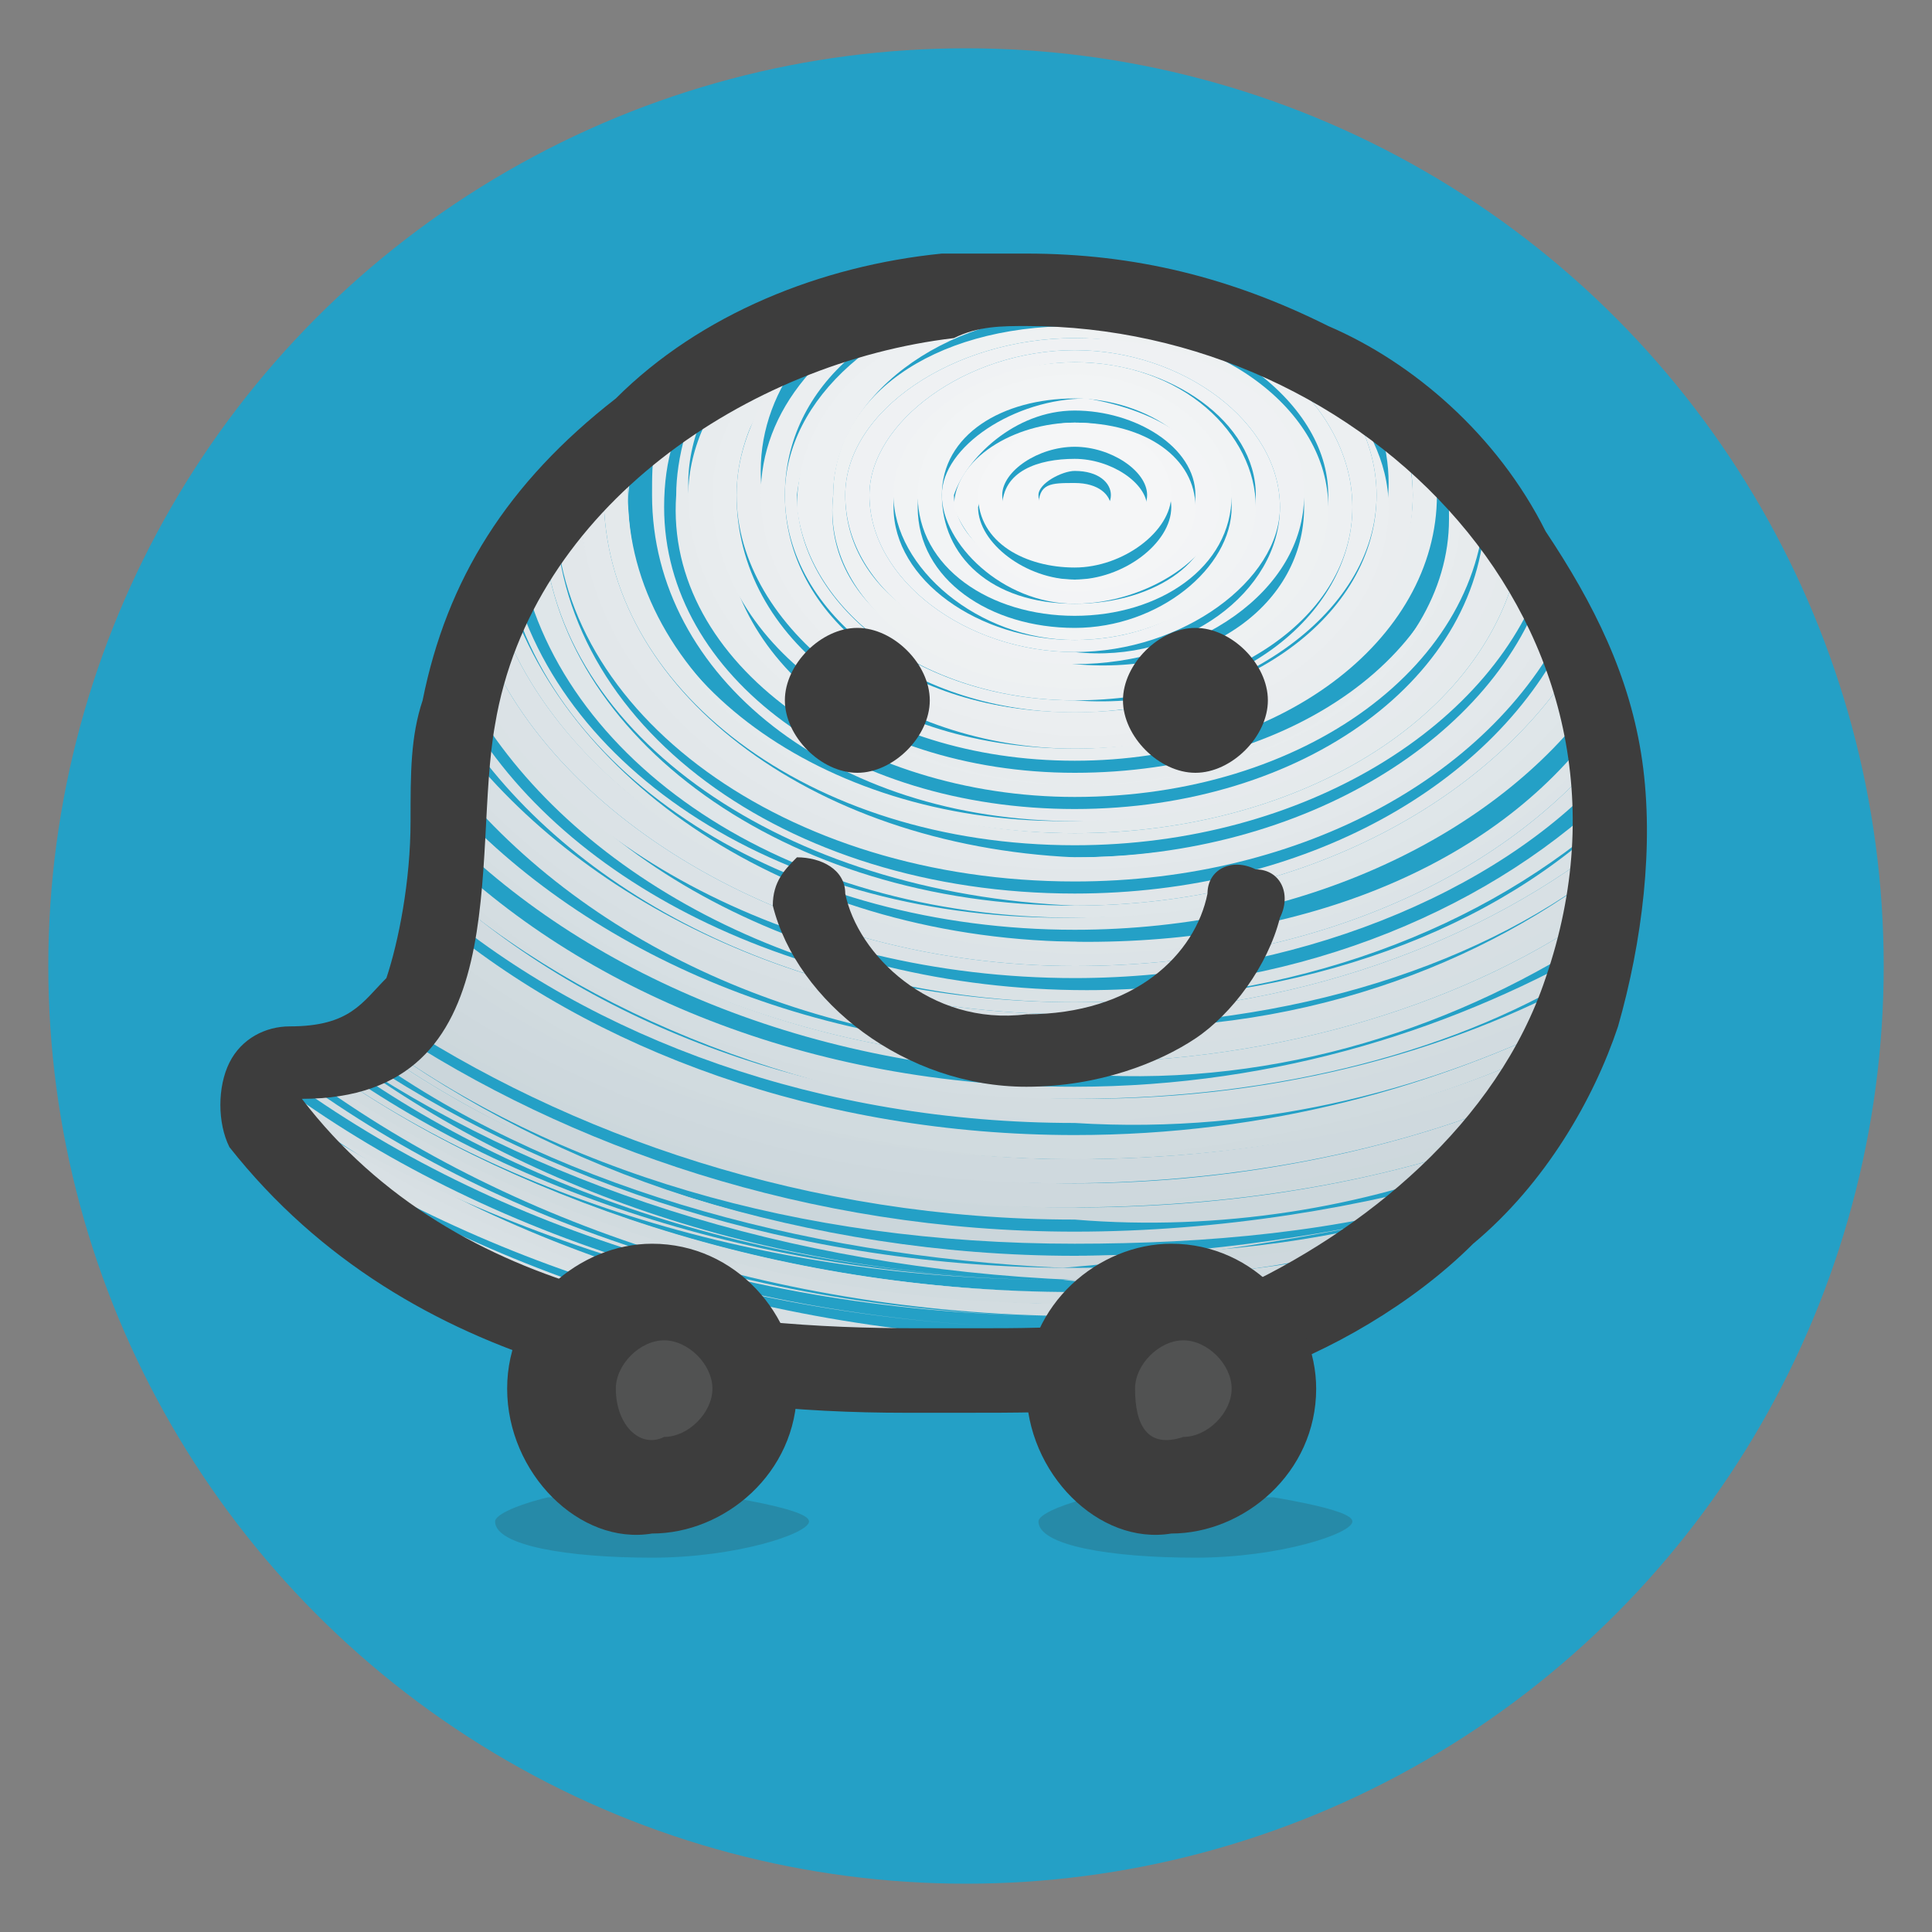 <?xml version="1.0" encoding="utf-8"?>
<!-- Generator: Adobe Illustrator 24.0.2, SVG Export Plug-In . SVG Version: 6.00 Build 0)  -->
<svg version="1.1" baseProfile="basic" id="Layer_1"
	 xmlns="http://www.w3.org/2000/svg" xmlns:xlink="http://www.w3.org/1999/xlink" x="0px" y="0px" width="16px" height="16px" viewBox="0 0 16 16"
	 xml:space="preserve">
<rect x="0" y="0" width="16" height="16" fill="#808080" stroke="none"/>
<style type="text/css">
	.st0{fill:#24A0C6;}
	.st1{opacity:0.3;}
	.st2{clip-path:url(#SVGID_2_);fill:#2B5860;}
	.st3{clip-path:url(#SVGID_4_);fill:#2B5860;}
	.st4{fill:#E0E5E8;}
	.st5{fill:#DFE4E8;}
	.st6{fill:#DEE4E7;}
	.st7{fill:#DDE3E6;}
	.st8{fill:#DBE2E6;}
	.st9{fill:#DAE1E5;}
	.st10{fill:#D9E1E4;}
	.st11{fill:#D8E0E4;}
	.st12{fill:#D7DFE3;}
	.st13{fill:#D6DEE2;}
	.st14{fill:#D5DEE2;}
	.st15{fill:#D4DDE1;}
	.st16{fill:#D3DCE0;}
	.st17{fill:#D2DBE0;}
	.st18{fill:#D1DBDF;}
	.st19{fill:#D0DADE;}
	.st20{fill:#CFD9DE;}
	.st21{fill:#CED8DD;}
	.st22{fill:#CDD8DC;}
	.st23{fill:#CCD7DC;}
	.st24{fill:#CBD6DB;}
	.st25{fill:#D6DFE3;}
	.st26{fill:#D9E1E5;}
	.st27{fill:#DAE2E5;}
	.st28{fill:#DCE3E7;}
	.st29{fill:#DDE4E7;}
	.st30{fill:#DEE5E8;}
	.st31{fill:#DFE6E9;}
	.st32{fill:#E1E6E9;}
	.st33{fill:#E2E7EA;}
	.st34{fill:#E3E8EB;}
	.st35{fill:#E4E9EB;}
	.st36{fill:#E5EAEC;}
	.st37{fill:#E6EAED;}
	.st38{fill:#E7EBED;}
	.st39{fill:#E8ECEE;}
	.st40{fill:#E9EDEF;}
	.st41{fill:#EAEDEF;}
	.st42{fill:#EBEEF0;}
	.st43{fill:#ECEFF1;}
	.st44{fill:#EDF0F2;}
	.st45{fill:#EEF1F2;}
	.st46{fill:#EFF1F3;}
	.st47{fill:#F0F2F4;}
	.st48{fill:#F1F3F4;}
	.st49{fill:#F2F4F5;}
	.st50{fill:#F3F4F6;}
	.st51{fill:#F4F5F6;}
	.st52{fill:#F5F6F7;}
	.st53{fill:#3D3D3D;}
	.st54{fill:#515252;}
</style>
<circle class="st0" cx="8" cy="8" r="7.6"/>
<g>
	<g class="st1">
		<g>
			<defs>
				<rect id="SVGID_1_" x="8.5" y="12.4" width="2.7" height="0.5"/>
			</defs>
			<clipPath id="SVGID_2_">
				<use xlink:href="#SVGID_1_"  style="overflow:visible;"/>
			</clipPath>
			<path class="st2" d="M11.2,12.6c0,0.1-0.6,0.3-1.3,0.3c-0.7,0-1.3-0.1-1.3-0.3c0-0.1,0.6-0.3,1.3-0.3
				C10.6,12.4,11.2,12.5,11.2,12.6"/>
		</g>
	</g>
	<g class="st1">
		<g>
			<defs>
				<rect id="SVGID_3_" x="4.1" y="12.4" width="2.7" height="0.5"/>
			</defs>
			<clipPath id="SVGID_4_">
				<use xlink:href="#SVGID_3_"  style="overflow:visible;"/>
			</clipPath>
			<path class="st3" d="M6.7,12.6c0,0.1-0.6,0.3-1.3,0.3c-0.7,0-1.3-0.1-1.3-0.3c0-0.1,0.6-0.3,1.3-0.3C6.1,12.4,6.7,12.5,6.7,12.6"
				/>
		</g>
	</g>
	<g>
		<path class="st4" d="M3.6,10.5c0.5,0.3,1,0.5,1.6,0.6C4.6,10.9,4.1,10.7,3.6,10.5z"/>
		<path class="st5" d="M5.9,11.2c-1-0.2-2-0.6-2.8-1c0.2,0.1,0.3,0.2,0.5,0.3c0.5,0.2,1,0.4,1.6,0.6C5.4,11.1,5.7,11.2,5.9,11.2z"/>
		<path class="st6" d="M6.6,11.3C5.2,11,3.8,10.5,2.7,9.9C2.8,10,3,10.1,3.1,10.2c0.8,0.4,1.8,0.8,2.8,1C6.1,11.2,6.4,11.3,6.6,11.3
			z"/>
		<path class="st7" d="M7.2,11.3c-1.8-0.2-3.4-0.8-4.7-1.6c0.1,0.1,0.1,0.1,0.2,0.2c1.1,0.7,2.4,1.1,3.9,1.4
			C6.8,11.3,7,11.3,7.2,11.3z"/>
		<path class="st8" d="M7.5,11.3c0,0,0.1,0,0.1,0c0,0,0.1,0,0.1,0c0,0,0,0,0.1,0c-2.1-0.2-4-0.8-5.5-1.8c0.1,0.1,0.1,0.2,0.2,0.2
			c1.3,0.8,2.9,1.4,4.7,1.6C7.3,11.3,7.4,11.3,7.5,11.3z"/>
		<path class="st9" d="M7.9,11.3c0.1,0,0.1,0,0.2,0c0.2,0,0.5,0,0.7,0c-2.6,0-4.9-0.8-6.6-2c0,0,0,0,0,0c0.1,0.1,0.1,0.1,0.2,0.2
			C3.8,10.5,5.7,11.1,7.9,11.3C7.9,11.3,7.9,11.3,7.9,11.3z"/>
		<path class="st10" d="M9.6,11.2c-0.2,0-0.4,0-0.7,0c-2.6,0-5-0.8-6.8-2.1c0,0,0,0.1,0,0.1c1.7,1.2,4,2,6.6,2
			C9.1,11.3,9.3,11.2,9.6,11.2z"/>
		<path class="st11" d="M9.6,11.2c0.1,0,0.3-0.1,0.4-0.1c-0.4,0-0.7,0-1.1,0c-2.6,0-5-0.8-6.8-2.1c0,0,0,0.1,0,0.1
			c1.7,1.3,4.1,2.1,6.8,2.1C9.1,11.2,9.3,11.2,9.6,11.2z"/>
		<path class="st12" d="M10,11.1c0.1,0,0.2-0.1,0.4-0.1c-0.5,0.1-1,0.1-1.4,0.1c-2.6,0-5-0.8-6.7-2.1c0,0,0,0.1,0,0.1
			c1.7,1.3,4.1,2.1,6.8,2.1C9.3,11.2,9.6,11.1,10,11.1z"/>
		<path class="st13" d="M10.3,11C10.4,11,10.4,11,10.3,11c0.1,0,0.2-0.1,0.2-0.1C10,11,9.5,11,8.9,11c-2.6,0-5-0.8-6.7-2.1
			c0,0,0,0,0,0c0,0,0,0,0,0c1.7,1.3,4.1,2.1,6.7,2.1C9.4,11.1,9.9,11.1,10.3,11z"/>
		<path class="st14" d="M10.6,10.9c0.1,0,0.1-0.1,0.2-0.1C10.2,10.9,9.5,11,8.9,11c-2.6,0-5-0.8-6.7-2.1c0,0,0,0-0.1,0.1
			C3.9,10.2,6.3,11,8.9,11C9.5,11,10,11,10.6,10.9z"/>
		<path class="st15" d="M10.8,10.8c0.1,0,0.1-0.1,0.2-0.1c-0.7,0.1-1.4,0.2-2.1,0.2c-2.6,0-4.9-0.8-6.6-2.1c0,0,0,0-0.1,0
			c1.7,1.3,4,2.1,6.7,2.1C9.5,11,10.2,10.9,10.8,10.8z"/>
		<path class="st16" d="M11,10.7c0.1,0,0.1-0.1,0.2-0.1c-0.7,0.1-1.5,0.2-2.2,0.2c-2.5,0-4.8-0.8-6.5-2c0,0-0.1,0-0.1,0
			c1.7,1.3,4,2.1,6.6,2.1C9.6,10.9,10.3,10.8,11,10.7z"/>
		<path class="st17" d="M11.1,10.6c0.1,0,0.1-0.1,0.2-0.1c-0.8,0.2-1.6,0.2-2.4,0.2c-2.5,0-4.8-0.8-6.4-2c0,0,0,0-0.1,0c0,0,0,0,0,0
			c1.6,1.2,3.9,2,6.5,2C9.7,10.8,10.4,10.8,11.1,10.6z"/>
		<path class="st18" d="M11.3,10.5c0,0,0.1-0.1,0.1-0.1c-0.8,0.2-1.7,0.3-2.5,0.3c-2.5,0-4.7-0.8-6.3-1.9c0,0-0.1,0-0.1,0
			c1.6,1.2,3.9,2,6.4,2C9.7,10.8,10.5,10.7,11.3,10.5z"/>
		<path class="st19" d="M11.4,10.4c0,0,0.1-0.1,0.1-0.1c-0.8,0.2-1.7,0.3-2.7,0.3c-2.4,0-4.6-0.7-6.2-1.9c0,0-0.1,0-0.1,0
			c1.6,1.2,3.8,1.9,6.3,1.9C9.8,10.7,10.6,10.6,11.4,10.4z"/>
		<path class="st20" d="M11.6,10.4c0,0,0.1-0.1,0.1-0.1c-0.9,0.2-1.8,0.3-2.8,0.3c-2.4,0-4.5-0.7-6.1-1.9c0,0-0.1,0-0.1,0
			c1.6,1.2,3.8,1.9,6.2,1.9C9.8,10.6,10.7,10.5,11.6,10.4z"/>
		<path class="st21" d="M11.7,10.2c0,0,0.1-0.1,0.1-0.1c-0.9,0.2-1.9,0.4-2.9,0.4c-2.3,0-4.4-0.7-6-1.8c0,0-0.1,0-0.1,0
			c1.6,1.1,3.7,1.8,6.1,1.9C9.9,10.6,10.8,10.5,11.7,10.2z"/>
		<path class="st22" d="M11.8,10.1c0,0,0.1-0.1,0.1-0.1c-0.9,0.3-2,0.4-3,0.4c-2.3,0-4.4-0.7-5.9-1.8c0,0-0.1,0-0.1,0
			c1.6,1.1,3.7,1.8,6,1.8C9.9,10.5,10.9,10.4,11.8,10.1z"/>
		<path class="st23" d="M11.9,10C12,10,12,10,12,10c-1,0.3-2,0.4-3.1,0.4c-2.3,0-4.3-0.7-5.8-1.8c0,0,0,0-0.1,0
			c1.5,1.1,3.6,1.8,5.9,1.8C10,10.4,11,10.3,11.9,10z"/>
		<path class="st24" d="M12,10C12.1,9.9,12.1,9.9,12,10c-0.9,0.2-2,0.4-3.1,0.4c-2.2,0-4.3-0.7-5.8-1.7c0,0,0,0-0.1,0
			c1.5,1.1,3.6,1.7,5.8,1.8C10,10.4,11.1,10.2,12,10z"/>
		<path class="st24" d="M12.1,9.9c0.1-0.1,0.1-0.1,0.2-0.2c-1,0.3-2.2,0.5-3.4,0.5c-2.2,0-4.2-0.7-5.7-1.7c0,0-0.1,0.1-0.1,0.1
			c1.5,1.1,3.5,1.7,5.8,1.7C10,10.3,11.1,10.2,12.1,9.9z"/>
		<path class="st23" d="M12.3,9.6c0.1-0.1,0.1-0.1,0.2-0.2C11.4,9.8,10.2,10,8.9,10c-2.2,0-4.1-0.7-5.6-1.7c0,0-0.1,0.1-0.1,0.1
			c1.5,1,3.5,1.7,5.7,1.7C10.1,10.2,11.3,10,12.3,9.6z"/>
		<path class="st22" d="M12.5,9.4c0.1-0.1,0.1-0.1,0.1-0.2c-1.1,0.4-2.4,0.7-3.8,0.7c-2.1,0-4.1-0.7-5.5-1.7c0,0-0.1,0.1-0.1,0.1
			c1.4,1,3.4,1.7,5.6,1.7C10.2,10,11.4,9.8,12.5,9.4z"/>
		<path class="st21" d="M12.7,9.2c0.1-0.1,0.1-0.1,0.1-0.2c-1.1,0.5-2.5,0.8-3.9,0.8c-2.1,0-4.1-0.7-5.4-1.7c0,0.1,0,0.1-0.1,0.2
			c1.4,1,3.3,1.7,5.5,1.7C10.3,9.9,11.5,9.7,12.7,9.2z"/>
		<path class="st20" d="M12.8,9c0-0.1,0.1-0.1,0.1-0.2c-1.2,0.5-2.5,0.8-4,0.8c-2.1,0-4-0.7-5.4-1.7c0,0.1,0,0.1-0.1,0.2
			c1.4,1,3.3,1.7,5.4,1.7C10.3,9.8,11.7,9.5,12.8,9z"/>
		<path class="st19" d="M12.9,8.8C13,8.7,13,8.7,13,8.6c-1.2,0.6-2.6,0.9-4.1,0.9c-2.1,0-4-0.7-5.4-1.8c0,0.1,0,0.1,0,0.2
			C4.9,9,6.8,9.6,8.9,9.6C10.4,9.6,11.8,9.3,12.9,8.8z"/>
		<path class="st18" d="M13,8.6c0-0.1,0.1-0.1,0.1-0.2c-1.2,0.6-2.6,1-4.2,1c-2.1,0-4-0.7-5.3-1.8c0,0.1,0,0.1,0,0.2
			c1.3,1.1,3.2,1.8,5.4,1.8C10.4,9.5,11.8,9.2,13,8.6z"/>
		<path class="st17" d="M13.1,8.4c0,0,0-0.1,0-0.1c0,0,0-0.1,0-0.1C12,8.8,10.5,9.2,8.9,9.2c-2.1,0-4-0.7-5.3-1.9c0,0.1,0,0.1,0,0.2
			c1.3,1.1,3.2,1.8,5.3,1.8C10.5,9.4,11.9,9,13.1,8.4z"/>
		<path class="st16" d="M13.2,8.2c0-0.1,0-0.1,0.1-0.2c-1.2,0.7-2.7,1.1-4.3,1.1c-2.1,0-4-0.8-5.3-1.9c0,0.1,0,0.1,0,0.2
			c1.3,1.1,3.2,1.8,5.3,1.9C10.5,9.2,12,8.8,13.2,8.2z"/>
		<path class="st15" d="M13.2,8c0-0.1,0-0.1,0.1-0.2C12.1,8.5,10.6,9,8.9,9c-2.2,0-4.1-0.8-5.3-2c0,0.1,0,0.1,0,0.2
			c1.2,1.2,3.1,1.9,5.3,1.9C10.6,9.1,12.1,8.7,13.2,8z"/>
		<path class="st14" d="M13.3,7.7c0-0.1,0-0.1,0-0.2c-1.1,0.8-2.7,1.3-4.4,1.3C6.7,8.8,4.8,8,3.7,6.7c0,0,0,0,0,0c0,0.1,0,0.1,0,0.2
			c1.2,1.2,3.1,2,5.3,2C10.6,9,12.1,8.5,13.3,7.7z"/>
		<path class="st25" d="M13.3,7.5c0-0.1,0-0.1,0-0.2c-1.1,0.9-2.7,1.4-4.5,1.4c-2.2,0-4.1-0.9-5.2-2.2c0,0.1,0,0.1,0,0.2
			C4.8,8,6.7,8.8,8.9,8.8C10.6,8.8,12.2,8.3,13.3,7.5z"/>
		<path class="st12" d="M8.9,8.7c1.7,0,3.3-0.5,4.5-1.4c0-0.1,0-0.1,0-0.2C12.3,8,10.7,8.6,8.9,8.5c-2.2,0-4.2-0.9-5.2-2.3
			c0,0.1,0,0.2,0,0.2C4.8,7.8,6.7,8.7,8.9,8.7z"/>
		<path class="st11" d="M8.9,8.5c1.8,0,3.4-0.5,4.5-1.4c0-0.1,0-0.1,0-0.2c-1.1,0.9-2.7,1.5-4.5,1.5c-2.3,0-4.2-1-5.2-2.4
			c0,0.1,0,0.2,0,0.3C4.7,7.6,6.7,8.5,8.9,8.5z"/>
		<path class="st26" d="M8.9,8.4c1.8,0,3.4-0.6,4.5-1.5c0-0.1,0-0.1,0-0.2c-1,1-2.6,1.6-4.5,1.6c-2.3,0-4.3-1-5.1-2.5
			c0,0,0,0.1,0,0.1c0,0,0,0.1,0,0.1C4.7,7.4,6.6,8.4,8.9,8.4z"/>
		<path class="st27" d="M8.9,8.3c1.8,0,3.4-0.6,4.5-1.6c0-0.1,0-0.1,0-0.2c-1,1-2.6,1.7-4.4,1.7c-2.3,0-4.3-1.1-5-2.6
			c0,0.1-0.1,0.2-0.1,0.2C4.7,7.2,6.6,8.3,8.9,8.3z"/>
		<path class="st8" d="M8.9,8.1c1.8,0,3.5-0.7,4.4-1.7c0-0.1,0-0.2,0-0.2C12.4,7.3,10.8,8,8.9,8C6.6,8,4.6,6.8,4,5.3
			c0,0.1-0.1,0.2-0.1,0.3C4.6,7,6.6,8.1,8.9,8.1z"/>
		<path class="st28" d="M8.9,8c1.9,0,3.5-0.7,4.4-1.8c0-0.1,0-0.1,0-0.2c-0.9,1.1-2.5,1.9-4.4,1.8C6.6,7.8,4.6,6.6,4.1,5
			C4,5.1,4,5.2,4,5.3C4.6,6.8,6.6,8,8.9,8z"/>
		<path class="st29" d="M8.9,7.9c1.9,0,3.5-0.7,4.4-1.8c0-0.1,0-0.1,0-0.2c-0.8,1.2-2.4,1.9-4.3,1.9c-2.4,0-4.3-1.3-4.8-2.9
			C4.1,4.9,4.1,5,4.1,5C4.6,6.6,6.6,7.8,8.9,7.9z"/>
		<path class="st30" d="M8.9,7.7c1.9,0,3.5-0.8,4.3-1.9c0-0.1,0-0.1-0.1-0.2c-0.7,1.2-2.4,2-4.3,2c-2.4,0-4.3-1.3-4.6-3
			C4.3,4.7,4.2,4.7,4.2,4.8C4.6,6.5,6.6,7.7,8.9,7.7z"/>
		<path class="st31" d="M8.9,7.6c1.9,0,3.5-0.8,4.3-2c0-0.1,0-0.1-0.1-0.2c-0.7,1.2-2.3,2.1-4.2,2.1c-2.4,0-4.3-1.4-4.4-3.1
			C4.4,4.4,4.4,4.5,4.3,4.6C4.6,6.3,6.5,7.6,8.9,7.6z"/>
		<path class="st32" d="M8.9,7.5c1.9,0,3.5-0.9,4.2-2.1c0-0.1-0.1-0.1-0.1-0.2c-0.6,1.3-2.2,2.2-4.1,2.2c-2.4,0-4.3-1.4-4.3-3.2
			C4.6,4.2,4.5,4.3,4.5,4.4C4.6,6.1,6.5,7.4,8.9,7.5z"/>
		<path class="st33" d="M8.9,7.3c1.9,0,3.5-0.9,4.1-2.2c0-0.1-0.1-0.1-0.1-0.2c-0.5,1.3-2.1,2.2-4,2.2c-2.3,0-4.1-1.4-4.1-3
			c0-0.1,0-0.1,0-0.2C4.8,4,4.7,4.1,4.6,4.2C4.6,5.9,6.5,7.3,8.9,7.3z"/>
		<path class="st34" d="M8.9,7.2c1.9,0,3.5-0.9,4-2.2c0-0.1-0.1-0.1-0.1-0.2c-0.4,1.3-2,2.3-3.9,2.3C6.7,7,5,5.7,5,4.1
			C5,4,5,3.9,5.1,3.7C5,3.8,4.9,3.9,4.8,3.9c0,0.1,0,0.1,0,0.2C4.8,5.8,6.6,7.2,8.9,7.2z"/>
		<path class="st35" d="M8.9,7c1.9,0,3.5-1,3.9-2.3c0-0.1-0.1-0.2-0.2-0.2c-0.2,1.4-1.8,2.4-3.7,2.4c-2.1,0-3.7-1.3-3.7-2.8
			c0-0.2,0-0.4,0.1-0.6c0,0,0,0,0,0C5.2,3.6,5.1,3.7,5.1,3.7C5,3.9,5,4,5,4.1C5,5.7,6.7,7,8.9,7z"/>
		<path class="st36" d="M8.9,6.9c1.9,0,3.5-1,3.7-2.4c0,0,0-0.1-0.1-0.1c0,0-0.1-0.1-0.1-0.1c-0.1,1.4-1.7,2.5-3.6,2.5
			c-2,0-3.6-1.2-3.6-2.6c0-0.3,0.1-0.6,0.2-0.8C5.5,3.4,5.4,3.4,5.3,3.5C5.2,3.7,5.2,3.9,5.2,4.1C5.2,5.7,6.8,6.9,8.9,6.9z"/>
		<path class="st37" d="M8.9,6.8c1.9,0,3.5-1.1,3.6-2.5c-0.1-0.1-0.1-0.1-0.2-0.2c0,0,0,0.1,0,0.1c0,1.4-1.5,2.5-3.4,2.5
			c-1.9,0-3.4-1.1-3.4-2.5c0-0.4,0.1-0.7,0.3-1C5.8,3.2,5.7,3.3,5.6,3.3C5.4,3.6,5.4,3.8,5.4,4.1C5.4,5.6,6.9,6.8,8.9,6.8z"/>
		<path class="st38" d="M8.9,6.6c1.9,0,3.4-1.1,3.4-2.5c0,0,0-0.1,0-0.1c-0.1-0.1-0.1-0.2-0.2-0.2c0,0.1,0,0.2,0,0.3
			c0,1.3-1.4,2.3-3.2,2.3c-1.8,0-3.2-1.1-3.2-2.4c0-0.4,0.2-0.8,0.5-1.2C6.1,3,6,3.1,5.9,3.1c-0.2,0.3-0.3,0.7-0.3,1
			C5.5,5.5,7.1,6.6,8.9,6.6z"/>
		<path class="st39" d="M8.9,6.5c1.8,0,3.2-1,3.2-2.3c0-0.1,0-0.2,0-0.3c-0.1-0.1-0.2-0.2-0.2-0.2c0.1,0.2,0.1,0.4,0.1,0.6
			c0,1.2-1.4,2.2-3,2.2c-1.7,0-3-1-3-2.2c0-0.5,0.3-1,0.7-1.4C6.5,2.8,6.3,2.9,6.2,3C5.9,3.3,5.7,3.7,5.7,4.1
			C5.7,5.4,7.2,6.5,8.9,6.5z"/>
		<path class="st40" d="M5.9,4.1c0,1.2,1.3,2.2,3,2.2c1.7,0,3-1,3-2.2c0-0.2,0-0.4-0.1-0.6c-0.1-0.1-0.2-0.1-0.3-0.2
			c0.1,0.2,0.2,0.5,0.2,0.8c0,1.1-1.3,2.1-2.8,2.1c-1.6,0-2.8-0.9-2.8-2.1c0-0.6,0.4-1.2,1-1.5c-0.2,0-0.3,0.1-0.5,0.2
			C6.2,3.1,5.9,3.6,5.9,4.1z"/>
		<path class="st41" d="M6.1,4.1c0,1.1,1.3,2.1,2.8,2.1c1.6,0,2.8-0.9,2.8-2.1c0-0.3-0.1-0.5-0.2-0.8c-0.1-0.1-0.3-0.2-0.4-0.3
			c0.3,0.3,0.4,0.7,0.4,1c0,1.1-1.2,1.9-2.6,1.9c-1.5,0-2.6-0.9-2.6-2c0-0.7,0.5-1.3,1.3-1.7c-0.2,0-0.4,0.1-0.6,0.1
			C6.5,3,6.1,3.5,6.1,4.1z"/>
		<path class="st42" d="M6.3,4.1c0,1.1,1.2,1.9,2.6,2c1.5,0,2.6-0.9,2.6-1.9c0-0.4-0.2-0.7-0.4-1C11,3,10.8,2.9,10.6,2.8
			c0.5,0.3,0.8,0.8,0.8,1.3c0,1-1.1,1.8-2.5,1.8S6.5,5.1,6.5,4.1c0-0.9,0.8-1.6,2-1.7c-0.2,0-0.4,0-0.6,0c-0.1,0-0.1,0-0.2,0
			C6.8,2.8,6.3,3.4,6.3,4.1z"/>
		<path class="st43" d="M6.5,4.1c0,1,1.1,1.8,2.4,1.8s2.5-0.8,2.5-1.8c0-0.5-0.3-1-0.8-1.3C9.9,2.5,9.2,2.4,8.5,2.4c0,0-0.1,0-0.1,0
			C7.3,2.6,6.5,3.3,6.5,4.1z M8.9,2.5c1.3,0,2.3,0.8,2.3,1.7c0,0.9-1,1.7-2.3,1.6c-1.3,0-2.3-0.8-2.3-1.7C6.7,3.2,7.7,2.5,8.9,2.5z"
			/>
		<path class="st44" d="M8.9,5.8c1.3,0,2.3-0.7,2.3-1.6c0-0.9-1-1.7-2.3-1.7c-1.3,0-2.3,0.7-2.3,1.7C6.7,5.1,7.7,5.8,8.9,5.8z
			 M8.9,2.6c1.1,0,2.1,0.7,2.1,1.5c0,0.8-0.9,1.5-2.1,1.5S6.8,5,6.9,4.1C6.9,3.3,7.8,2.6,8.9,2.6z"/>
		<path class="st45" d="M8.9,5.7C10.1,5.7,11,5,11,4.2c0-0.8-0.9-1.5-2.1-1.5S6.9,3.3,6.9,4.1C6.8,5,7.8,5.7,8.9,5.7z M8.9,2.8
			c1,0,1.9,0.6,1.9,1.4S10,5.6,8.9,5.5S7,4.9,7,4.1C7,3.4,7.9,2.8,8.9,2.8z"/>
		<path class="st46" d="M8.9,5.5c1,0,1.9-0.6,1.9-1.4S10,2.8,8.9,2.8C7.9,2.8,7,3.4,7,4.1C7,4.9,7.9,5.5,8.9,5.5z M8.9,2.9
			c0.9,0,1.7,0.6,1.7,1.3c0,0.7-0.8,1.3-1.7,1.2C8,5.4,7.2,4.8,7.2,4.1C7.2,3.5,8,2.9,8.9,2.9z"/>
		<path class="st47" d="M8.9,5.4c0.9,0,1.7-0.6,1.7-1.2c0-0.7-0.8-1.3-1.7-1.3S7.2,3.5,7.2,4.1C7.2,4.8,8,5.4,8.9,5.4z M8.9,3
			c0.8,0,1.5,0.5,1.5,1.1S9.8,5.3,8.9,5.3c-0.8,0-1.5-0.5-1.5-1.1S8.1,3,8.9,3z"/>
		<path class="st48" d="M8.9,5.3c0.8,0,1.5-0.5,1.5-1.1S9.8,3,8.9,3C8.1,3,7.4,3.5,7.4,4.1S8.1,5.3,8.9,5.3z M8.9,3.2
			c0.7,0,1.3,0.4,1.3,1c0,0.5-0.6,1-1.3,1c-0.7,0-1.3-0.4-1.3-1C7.6,3.6,8.2,3.2,8.9,3.2z"/>
		<path class="st49" d="M8.9,5.1c0.7,0,1.3-0.4,1.3-1c0-0.5-0.6-1-1.3-1c-0.7,0-1.3,0.4-1.3,1C7.6,4.7,8.2,5.1,8.9,5.1z M8.9,3.3
			c0.6,0,1.2,0.4,1.1,0.9C10.1,4.6,9.6,5,8.9,5S7.8,4.6,7.8,4.1S8.3,3.3,8.9,3.3z"/>
		<path class="st50" d="M8.9,5c0.6,0,1.2-0.4,1.2-0.8c0-0.5-0.5-0.8-1.1-0.9c-0.6,0-1.2,0.4-1.2,0.8S8.3,5,8.9,5z M8.9,3.4
			c0.5,0,1,0.3,1,0.7c0,0.4-0.4,0.7-1,0.7c-0.5,0-1-0.3-1-0.7C8,3.8,8.4,3.4,8.9,3.4z"/>
		<path class="st51" d="M8.9,4.9c0.5,0,1-0.3,1-0.7c0-0.4-0.4-0.7-1-0.7c-0.5,0-1,0.3-1,0.7C8,4.5,8.4,4.9,8.9,4.9z M8.9,3.6
			c0.4,0,0.8,0.3,0.8,0.6c0,0.3-0.4,0.6-0.8,0.6c-0.4,0-0.8-0.3-0.8-0.6C8.2,3.8,8.5,3.6,8.9,3.6z"/>
		<path class="st52" d="M8.9,4.7c0.4,0,0.8-0.3,0.8-0.6c0-0.3-0.3-0.6-0.8-0.6c-0.4,0-0.8,0.3-0.8,0.6C8.1,4.5,8.5,4.7,8.9,4.7z
			 M8.9,3.7c0.3,0,0.6,0.2,0.6,0.4c0,0.2-0.3,0.4-0.6,0.4c-0.3,0-0.6-0.2-0.6-0.4C8.3,3.9,8.6,3.7,8.9,3.7z"/>
		<path class="st52" d="M8.9,4.6c0.3,0,0.6-0.2,0.6-0.4c0-0.2-0.3-0.4-0.6-0.4S8.3,3.9,8.3,4.2C8.3,4.4,8.6,4.6,8.9,4.6z M8.9,3.9
			c0.2,0,0.3,0.1,0.3,0.2c0,0.1-0.1,0.2-0.3,0.2c-0.2,0-0.3-0.1-0.3-0.2C8.6,4,8.8,3.9,8.9,3.9z"/>
		<path class="st52" d="M8.9,4.4c0.2,0,0.3-0.1,0.3-0.2c0-0.1-0.1-0.2-0.3-0.2S8.6,4,8.6,4.2C8.6,4.3,8.8,4.4,8.9,4.4z"/>
	</g>
	<path class="st53" d="M8.5,2.7c2.8,0,5.3,2.5,4.3,5.4c-0.4,1.2-1.5,2.1-2.6,2.6C9.6,11,8.7,11,8.1,11c-0.1,0-0.2,0-0.3,0
		c0,0-0.1,0-0.1,0c0,0-0.1,0-0.1,0c-1.6,0-3.8-0.2-5.1-1.9c1.8,0,1.4-2,1.6-3.1c0.3-1.8,2.1-3,3.8-3.2C8.1,2.7,8.3,2.7,8.5,2.7
		 M8.5,2.1c-0.2,0-0.5,0-0.7,0c-1,0.1-2,0.5-2.7,1.2C4.2,4,3.7,4.8,3.5,5.8C3.4,6.1,3.4,6.4,3.4,6.8c0,0.5-0.1,1-0.2,1.3
		C3,8.3,2.9,8.5,2.4,8.5C2.2,8.5,2,8.6,1.9,8.8C1.8,9,1.8,9.3,1.9,9.5c1.5,1.9,3.9,2.2,5.6,2.2c0,0,0.1,0,0.1,0c0,0,0.1,0,0.1,0
		c0,0,0.1,0,0.1,0c0.1,0,0.1,0,0.2,0c0.8,0,1.6,0,2.4-0.3c0.6-0.2,1.3-0.6,1.8-1.1c0.6-0.5,1-1.2,1.2-1.8c0.2-0.7,0.3-1.5,0.2-2.2
		c-0.1-0.7-0.4-1.3-0.8-1.9C12.4,3.6,11.7,3,11,2.7C10.2,2.3,9.4,2.1,8.5,2.1"/>
	<path class="st53" d="M7.7,5.8c0,0.3-0.3,0.6-0.6,0.6c-0.3,0-0.6-0.3-0.6-0.6c0-0.3,0.3-0.6,0.6-0.6C7.4,5.2,7.7,5.5,7.7,5.8"/>
	<path class="st53" d="M10.5,5.8c0,0.3-0.3,0.6-0.6,0.6c-0.3,0-0.6-0.3-0.6-0.6c0-0.3,0.3-0.6,0.6-0.6C10.2,5.2,10.5,5.5,10.5,5.8"
		/>
	<path class="st53" d="M8.5,9c-1,0-1.9-0.7-2.1-1.5c0-0.2,0.1-0.3,0.2-0.4C6.8,7.1,7,7.2,7,7.4c0.1,0.5,0.7,1.1,1.5,1
		c0.9,0,1.4-0.5,1.5-1c0-0.2,0.2-0.3,0.4-0.2c0.2,0,0.3,0.2,0.2,0.4c-0.1,0.4-0.4,0.8-0.7,1C9.6,8.8,9.1,9,8.5,9C8.5,9,8.5,9,8.5,9"
		/>
	<path class="st53" d="M4.2,11.5c0-0.7,0.6-1.2,1.2-1.2c0.7,0,1.2,0.6,1.2,1.2c0,0.7-0.6,1.2-1.2,1.2C4.8,12.8,4.2,12.2,4.2,11.5"/>
	<path class="st54" d="M5.1,11.5c0-0.2,0.2-0.4,0.4-0.4c0.2,0,0.4,0.2,0.4,0.4c0,0.2-0.2,0.4-0.4,0.4C5.3,12,5.1,11.8,5.1,11.5"/>
	<path class="st53" d="M8.5,11.5c0-0.7,0.6-1.2,1.2-1.2c0.7,0,1.2,0.6,1.2,1.2c0,0.7-0.6,1.2-1.2,1.2C9.1,12.8,8.5,12.2,8.5,11.5"/>
	<path class="st54" d="M9.4,11.5c0-0.2,0.2-0.4,0.4-0.4c0.2,0,0.4,0.2,0.4,0.4c0,0.2-0.2,0.4-0.4,0.4C9.5,12,9.4,11.8,9.4,11.5"/>
</g>
</svg>

